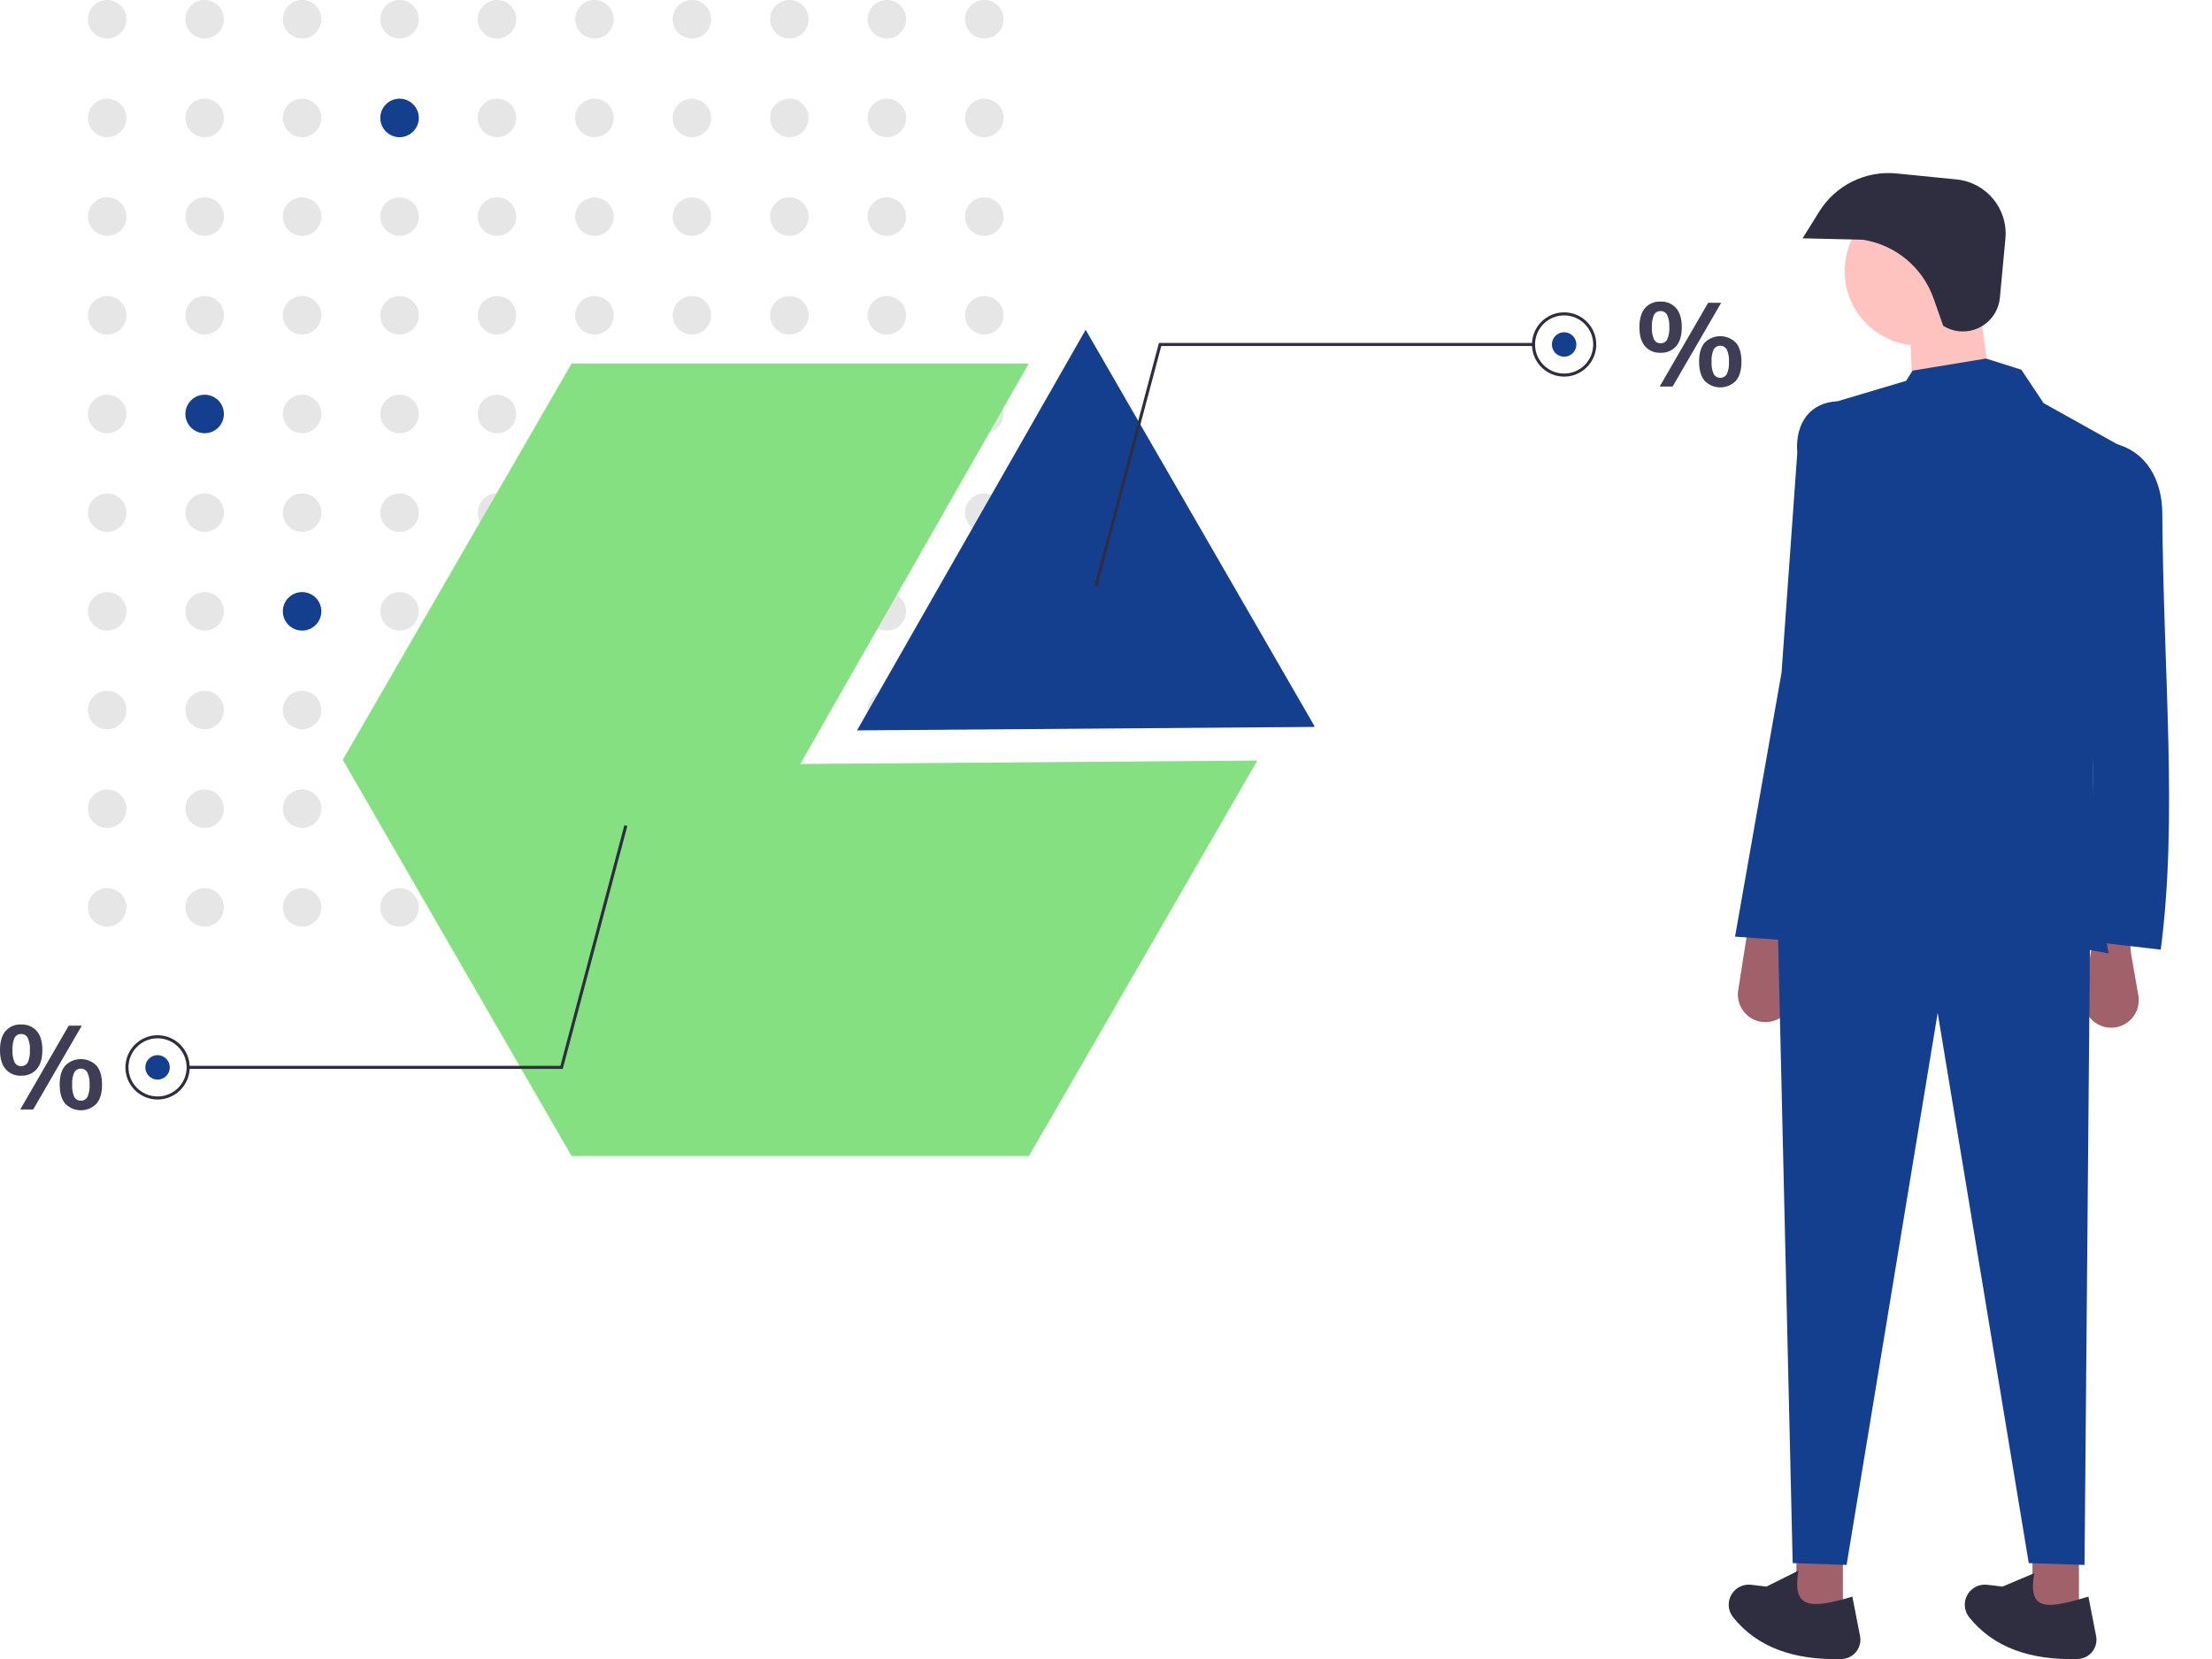 <?xml version="1.0" encoding="utf-8"?>
<!-- Generator: Adobe Illustrator 16.0.0, SVG Export Plug-In . SVG Version: 6.00 Build 0)  -->
<!DOCTYPE svg PUBLIC "-//W3C//DTD SVG 1.1//EN" "http://www.w3.org/Graphics/SVG/1.1/DTD/svg11.dtd">
<svg version="1.1" id="b7d5ffe4-d82c-44d1-8d1d-fd48d095fddc"
	 xmlns="http://www.w3.org/2000/svg" xmlns:xlink="http://www.w3.org/1999/xlink" x="0px" y="0px" width="885.528px"
	 height="664.188px" viewBox="0 0 885.528 664.188" enable-background="new 0 0 885.528 664.188" xml:space="preserve">
<circle fill="#E6E6E6" cx="42.908" cy="7.708" r="7.708"/>
<circle fill="#E6E6E6" cx="81.923" cy="7.708" r="7.708"/>
<circle fill="#E6E6E6" cx="120.938" cy="7.708" r="7.708"/>
<circle fill="#E6E6E6" cx="159.952" cy="7.708" r="7.708"/>
<circle fill="#E6E6E6" cx="198.966" cy="7.708" r="7.708"/>
<circle fill="#E6E6E6" cx="237.981" cy="7.708" r="7.708"/>
<circle fill="#E6E6E6" cx="276.996" cy="7.708" r="7.708"/>
<circle fill="#E6E6E6" cx="316.01" cy="7.708" r="7.708"/>
<circle fill="#E6E6E6" cx="355.025" cy="7.708" r="7.708"/>
<circle fill="#E6E6E6" cx="394.04" cy="7.708" r="7.708"/>
<circle fill="#E6E6E6" cx="42.908" cy="47.213" r="7.707"/>
<circle fill="#E6E6E6" cx="81.923" cy="47.213" r="7.707"/>
<circle fill="#E6E6E6" cx="120.938" cy="47.213" r="7.707"/>
<circle fill="#133F8E" cx="159.952" cy="47.213" r="7.707"/>
<circle fill="#E6E6E6" cx="198.966" cy="47.213" r="7.707"/>
<circle fill="#E6E6E6" cx="237.981" cy="47.213" r="7.707"/>
<circle fill="#E6E6E6" cx="276.996" cy="47.213" r="7.707"/>
<circle fill="#E6E6E6" cx="316.01" cy="47.213" r="7.707"/>
<circle fill="#E6E6E6" cx="355.025" cy="47.213" r="7.707"/>
<circle fill="#E6E6E6" cx="394.04" cy="47.213" r="7.707"/>
<circle fill="#E6E6E6" cx="42.908" cy="86.717" r="7.708"/>
<circle fill="#E6E6E6" cx="81.923" cy="86.717" r="7.708"/>
<circle fill="#E6E6E6" cx="120.938" cy="86.717" r="7.708"/>
<circle fill="#E6E6E6" cx="159.952" cy="86.717" r="7.708"/>
<circle fill="#E6E6E6" cx="198.966" cy="86.717" r="7.708"/>
<circle fill="#E6E6E6" cx="237.981" cy="86.717" r="7.708"/>
<circle fill="#E6E6E6" cx="276.996" cy="86.717" r="7.708"/>
<circle fill="#E6E6E6" cx="316.01" cy="86.717" r="7.708"/>
<circle fill="#E6E6E6" cx="355.025" cy="86.717" r="7.708"/>
<circle fill="#E6E6E6" cx="394.04" cy="86.717" r="7.708"/>
<circle fill="#E6E6E6" cx="42.908" cy="126.221" r="7.708"/>
<circle fill="#E6E6E6" cx="81.923" cy="126.221" r="7.708"/>
<circle fill="#E6E6E6" cx="120.938" cy="126.221" r="7.708"/>
<circle fill="#E6E6E6" cx="159.952" cy="126.221" r="7.708"/>
<circle fill="#E6E6E6" cx="198.966" cy="126.221" r="7.708"/>
<circle fill="#E6E6E6" cx="237.981" cy="126.221" r="7.708"/>
<circle fill="#E6E6E6" cx="276.996" cy="126.221" r="7.708"/>
<circle fill="#E6E6E6" cx="316.01" cy="126.221" r="7.708"/>
<circle fill="#E6E6E6" cx="355.025" cy="126.221" r="7.708"/>
<circle fill="#E6E6E6" cx="394.04" cy="126.221" r="7.708"/>
<circle fill="#E6E6E6" cx="42.908" cy="165.726" r="7.708"/>
<circle fill="#133F8E" cx="81.923" cy="165.726" r="7.708"/>
<circle fill="#E6E6E6" cx="120.938" cy="165.726" r="7.708"/>
<circle fill="#E6E6E6" cx="159.952" cy="165.726" r="7.708"/>
<circle fill="#E6E6E6" cx="198.966" cy="165.726" r="7.708"/>
<circle fill="#E6E6E6" cx="237.981" cy="165.726" r="7.708"/>
<circle fill="#E6E6E6" cx="276.996" cy="165.726" r="7.708"/>
<circle fill="#E6E6E6" cx="316.01" cy="165.726" r="7.708"/>
<circle fill="#E6E6E6" cx="355.025" cy="165.726" r="7.708"/>
<circle fill="#E6E6E6" cx="394.04" cy="165.726" r="7.708"/>
<circle fill="#E6E6E6" cx="42.908" cy="205.23" r="7.708"/>
<circle fill="#E6E6E6" cx="81.923" cy="205.23" r="7.708"/>
<circle fill="#E6E6E6" cx="120.938" cy="205.23" r="7.708"/>
<circle fill="#E6E6E6" cx="159.952" cy="205.23" r="7.708"/>
<circle fill="#E6E6E6" cx="198.966" cy="205.23" r="7.708"/>
<circle fill="#E6E6E6" cx="237.981" cy="205.23" r="7.708"/>
<circle fill="#E6E6E6" cx="276.996" cy="205.23" r="7.708"/>
<circle fill="#E6E6E6" cx="316.01" cy="205.23" r="7.708"/>
<circle fill="#E6E6E6" cx="355.025" cy="205.23" r="7.708"/>
<circle fill="#E6E6E6" cx="394.04" cy="205.23" r="7.708"/>
<circle fill="#E6E6E6" cx="42.908" cy="244.735" r="7.708"/>
<circle fill="#E6E6E6" cx="81.923" cy="244.735" r="7.708"/>
<circle fill="#133F8E" cx="120.938" cy="244.735" r="7.708"/>
<circle fill="#E6E6E6" cx="159.952" cy="244.735" r="7.708"/>
<circle fill="#E6E6E6" cx="198.966" cy="244.735" r="7.708"/>
<circle fill="#E6E6E6" cx="237.981" cy="244.735" r="7.708"/>
<circle fill="#E6E6E6" cx="276.996" cy="244.735" r="7.708"/>
<circle fill="#E6E6E6" cx="316.01" cy="244.735" r="7.708"/>
<circle fill="#E6E6E6" cx="355.025" cy="244.735" r="7.708"/>
<circle fill="#E6E6E6" cx="394.04" cy="244.735" r="7.708"/>
<circle fill="#E6E6E6" cx="42.908" cy="284.239" r="7.708"/>
<circle fill="#E6E6E6" cx="81.923" cy="284.239" r="7.708"/>
<circle fill="#E6E6E6" cx="120.938" cy="284.239" r="7.708"/>
<circle fill="#E6E6E6" cx="159.952" cy="284.239" r="7.708"/>
<circle fill="#E6E6E6" cx="198.966" cy="284.239" r="7.708"/>
<circle fill="#E6E6E6" cx="237.981" cy="284.239" r="7.708"/>
<circle fill="#E6E6E6" cx="276.996" cy="284.239" r="7.708"/>
<circle fill="#E6E6E6" cx="316.01" cy="284.239" r="7.708"/>
<circle fill="#E6E6E6" cx="355.025" cy="284.239" r="7.708"/>
<circle fill="#E6E6E6" cx="394.04" cy="284.239" r="7.708"/>
<circle fill="#E6E6E6" cx="42.908" cy="323.743" r="7.708"/>
<circle fill="#E6E6E6" cx="81.923" cy="323.743" r="7.708"/>
<circle fill="#E6E6E6" cx="120.938" cy="323.743" r="7.708"/>
<circle fill="#E6E6E6" cx="159.952" cy="323.743" r="7.708"/>
<circle fill="#E6E6E6" cx="198.966" cy="323.743" r="7.708"/>
<circle fill="#E6E6E6" cx="237.981" cy="323.743" r="7.708"/>
<circle fill="#E6E6E6" cx="276.996" cy="323.743" r="7.708"/>
<circle fill="#E6E6E6" cx="316.01" cy="323.743" r="7.708"/>
<circle fill="#E6E6E6" cx="355.025" cy="323.743" r="7.708"/>
<circle fill="#E6E6E6" cx="394.04" cy="323.743" r="7.708"/>
<circle fill="#E6E6E6" cx="42.908" cy="363.247" r="7.708"/>
<circle fill="#E6E6E6" cx="81.923" cy="363.247" r="7.708"/>
<circle fill="#E6E6E6" cx="120.938" cy="363.247" r="7.708"/>
<circle fill="#E6E6E6" cx="159.952" cy="363.247" r="7.708"/>
<circle fill="#E6E6E6" cx="198.966" cy="363.247" r="7.708"/>
<circle fill="#E6E6E6" cx="237.981" cy="363.247" r="7.708"/>
<circle fill="#E6E6E6" cx="276.996" cy="363.247" r="7.708"/>
<circle fill="#E6E6E6" cx="316.01" cy="363.247" r="7.708"/>
<circle fill="#E6E6E6" cx="355.025" cy="363.247" r="7.708"/>
<circle fill="#E6E6E6" cx="394.04" cy="363.247" r="7.708"/>
<polygon fill="#85E082" points="320.375,305.854 411.849,145.565 228.803,145.565 137.232,304.172 228.803,462.778 411.946,462.778 
	503.346,304.469 "/>
<polygon fill="#133F8E" points="526.065,291.005 526.237,290.708 434.665,132.102 434.567,132.102 343.093,292.391 "/>
<path fill="#3F3D56" d="M658.542,138.611c-1.492-1.744-2.238-4.296-2.238-7.657c0-3.329,0.746-5.866,2.238-7.61
	c1.557-1.772,3.84-2.735,6.195-2.614c2.377-0.124,4.684,0.838,6.268,2.614c1.508,1.744,2.262,4.281,2.262,7.61
	c0,3.361-0.754,5.914-2.262,7.657c-1.584,1.777-3.891,2.739-6.268,2.615C662.381,141.346,660.098,140.384,658.542,138.611z
	 M667.424,135.901c0.672-1.558,0.963-3.254,0.848-4.947c0.111-1.672-0.189-3.347-0.873-4.877c-0.516-0.983-1.553-1.58-2.662-1.531
	c-1.09-0.043-2.104,0.557-2.59,1.531c-0.668,1.535-0.959,3.207-0.85,4.877c-0.111,1.686,0.18,3.373,0.85,4.924
	c0.486,0.976,1.5,1.574,2.59,1.531C665.85,137.473,666.899,136.885,667.424,135.901z M664.409,154.749l19.412-33.549h5.23
	l-19.461,33.549H664.409z M682.43,152.464c-1.492-1.743-2.238-4.312-2.238-7.704c0-3.329,0.746-5.857,2.238-7.586
	c3.439-3.448,9.021-3.456,12.471-0.018c0.006,0.006,0.012,0.012,0.018,0.018c1.49,1.728,2.236,4.272,2.238,7.634
	c0,3.361-0.746,5.913-2.238,7.656c-3.395,3.448-8.941,3.492-12.389,0.099C682.497,152.53,682.463,152.497,682.43,152.464z
	 M691.311,149.731c0.67-1.551,0.961-3.238,0.85-4.924c0.111-1.673-0.189-3.347-0.871-4.877c-0.822-1.451-2.664-1.961-4.115-1.14
	c-0.475,0.27-0.869,0.663-1.139,1.14c-0.666,1.535-0.957,3.207-0.848,4.877c-0.111,1.685,0.18,3.372,0.848,4.924
	c0.832,1.457,2.688,1.963,4.145,1.131C690.653,150.593,691.043,150.202,691.311,149.731z"/>
<path fill="#3F3D56" d="M2.238,428.009C0.746,426.265,0,423.713,0,420.352c0-3.33,0.746-5.867,2.238-7.61
	c1.557-1.772,3.839-2.736,6.196-2.615c2.377-0.124,4.683,0.838,6.268,2.615c1.507,1.743,2.261,4.28,2.261,7.61
	c0,3.361-0.753,5.913-2.261,7.656c-1.584,1.777-3.89,2.739-6.268,2.615C6.078,430.745,3.795,429.781,2.238,428.009z M11.121,425.3
	c0.672-1.559,0.963-3.255,0.848-4.947c0.111-1.673-0.189-3.348-0.873-4.878c-0.516-0.982-1.553-1.579-2.662-1.531
	c-1.089-0.042-2.103,0.557-2.591,1.531c-0.667,1.536-0.958,3.208-0.849,4.878c-0.111,1.685,0.18,3.372,0.849,4.923
	c0.487,0.976,1.501,1.575,2.591,1.532C9.547,426.871,10.595,426.282,11.121,425.3z M8.105,444.147l19.412-33.549h5.23l-19.46,33.549
	H8.105z M26.128,441.862c-1.493-1.744-2.239-4.313-2.238-7.704c0-3.329,0.746-5.858,2.238-7.587
	c3.438-3.448,9.021-3.456,12.469-0.018c0.006,0.006,0.012,0.012,0.018,0.018c1.491,1.729,2.237,4.272,2.238,7.634
	c0,3.361-0.746,5.914-2.238,7.657c-3.394,3.447-8.94,3.491-12.388,0.098C26.193,441.927,26.161,441.894,26.128,441.862z
	 M35.009,439.129c0.669-1.551,0.96-3.238,0.849-4.924c0.11-1.673-0.189-3.347-0.872-4.877c-0.821-1.451-2.663-1.961-4.114-1.14
	c-0.476,0.27-0.87,0.663-1.14,1.14c-0.666,1.535-0.957,3.207-0.848,4.877c-0.111,1.686,0.18,3.373,0.848,4.924
	c0.833,1.457,2.688,1.964,4.146,1.131C34.35,439.99,34.74,439.6,35.009,439.129L35.009,439.129z"/>
<polygon fill="#2F2E41" points="439.283,234.863 438.098,234.548 463.952,137.291 613.913,137.291 613.913,138.517 464.895,138.517 
	"/>
<path fill="#2F2E41" d="M626.167,150.77c-7.105,0-12.865-5.761-12.865-12.866s5.76-12.866,12.865-12.866s12.865,5.761,12.865,12.866
	C639.024,145.007,633.268,150.761,626.167,150.77z M626.167,126.263c-6.43,0-11.641,5.212-11.641,11.641s5.211,11.641,11.641,11.641
	s11.641-5.212,11.641-11.641l0,0C637.799,131.478,632.592,126.27,626.167,126.263z"/>
<circle fill="#133F8E" cx="626.167" cy="137.904" r="4.901"/>
<polygon fill="#2F2E41" points="249.956,330.344 251.141,330.658 225.287,427.914 75.326,427.914 75.326,426.689 224.345,426.689 
	"/>
<path fill="#2F2E41" d="M63.073,414.436c7.105,0,12.866,5.76,12.866,12.865s-5.76,12.866-12.866,12.866
	c-7.106,0-12.866-5.761-12.866-12.866C50.215,420.2,55.97,414.444,63.073,414.436z M63.073,438.942
	c6.429,0,11.641-5.212,11.641-11.641s-5.212-11.641-11.641-11.641c-6.429,0-11.641,5.212-11.641,11.641l0,0
	C51.439,433.727,56.646,438.935,63.073,438.942L63.073,438.942z"/>
<circle fill="#133F8E" cx="63.073" cy="427.302" r="4.901"/>
<rect x="719.153" y="621.28" fill="#A0616A" width="18.604" height="25.302"/>
<rect x="813.661" y="621.28" fill="#A0616A" width="18.604" height="25.302"/>
<path fill="#A0616A" d="M845.17,411.428L845.17,411.428c-6.098,0-11.039-4.943-11.039-11.04c0-0.573,0.045-1.145,0.133-1.711
	l3.047-19.425l0.906-5.776h14.139l0.744,8.186l2.945,16.823c1.051,6.006-2.967,11.727-8.973,12.777
	C846.446,411.373,845.809,411.428,845.17,411.428z"/>
<path fill="#A0616A" d="M706.756,409.196L706.756,409.196c-6.096,0-11.039-4.943-11.039-11.04c0-0.573,0.045-1.145,0.133-1.711
	l3.049-19.425l0.906-5.776h14.139l0.744,8.186l2.943,16.823c1.051,6.006-2.965,11.727-8.971,12.777
	C708.032,409.14,707.395,409.196,706.756,409.196z"/>
<polygon fill="#133F8E" points="834.497,626.489 812.172,625.745 775.708,405.475 739.245,626.489 717.665,625.745 711.711,371.243 
	836.729,371.243 "/>
<path fill="#2F2E41" d="M737.29,664.147c-18.941,0.548-33.768-4.572-43.488-16.728c-2.094-2.622-2.336-6.268-0.609-9.144l0,0
	c1.625-2.705,4.682-4.209,7.816-3.843l6.156,0.719l12.816-6.404c-2.623,15.247,4.51,15.534,21.568,10.424l3.074,15.751
	c0.824,4.191-1.904,8.258-6.096,9.083C738.12,664.087,737.706,664.134,737.29,664.147z"/>
<path fill="#2F2E41" d="M831.797,664.147c-18.941,0.548-33.768-4.572-43.488-16.728c-2.094-2.622-2.336-6.268-0.607-9.144l0,0
	c1.623-2.705,4.682-4.209,7.814-3.843l6.156,0.719l12.721-5.366c-2.623,15.247,4.605,14.496,21.664,9.386l3.074,15.751
	c0.824,4.191-1.904,8.258-6.096,9.083C832.627,664.087,832.213,664.134,831.797,664.147z"/>
<circle fill="#FEC3BE" cx="768.266" cy="108.556" r="29.766"/>
<polygon fill="#FEC3BE" points="798.034,162.88 766.034,164.368 764.545,130.881 792.081,120.463 "/>
<path fill="#133F8E" d="M844.17,381.662c-43.637-8.257-93.35-11.215-126.506,0l10.418-218.782l34.975-10.418l2.605-4.093
	l29.395-4.837l14.139,4.465l8.93,13.395l38.695,21.58C837.774,256.655,832.131,323.601,844.17,381.662z"/>
<path fill="#133F8E" d="M865.006,380.174l-31.998-3.721c6.67-32.497,3.941-74.767,5.582-117.205
	c1.039-26.915,6.621-51.411,8.557-81.485l0,0c12.137,3.165,18.418,14.434,18.492,27.714
	C865.981,268.463,871.93,327.48,865.006,380.174z"/>
<path fill="#133F8E" d="M725.85,377.197l-31.256-2.232L713.2,269.294l6.297-87.934c-0.979-12.824,5.875-20.275,16.027-20.713l0,0
	c22.178,26.262,24.748,62.454,17.859,103.438L725.85,377.197z"/>
<path fill="#2F2E41" d="M777.92,130.442l-3.838-10.928c-4.389-12.494-15.309-21.55-28.398-23.552l0,0l-24.059-0.551l6.68-10.734
	c6.572-10.561,18.574-16.469,30.949-15.234l24.045,2.396c11.914,1.188,20.637,11.771,19.523,23.694l-2.205,23.646
	c-0.764,8.19-8.021,14.21-16.211,13.446C782.104,132.411,779.883,131.664,777.92,130.442z"/>
</svg>
